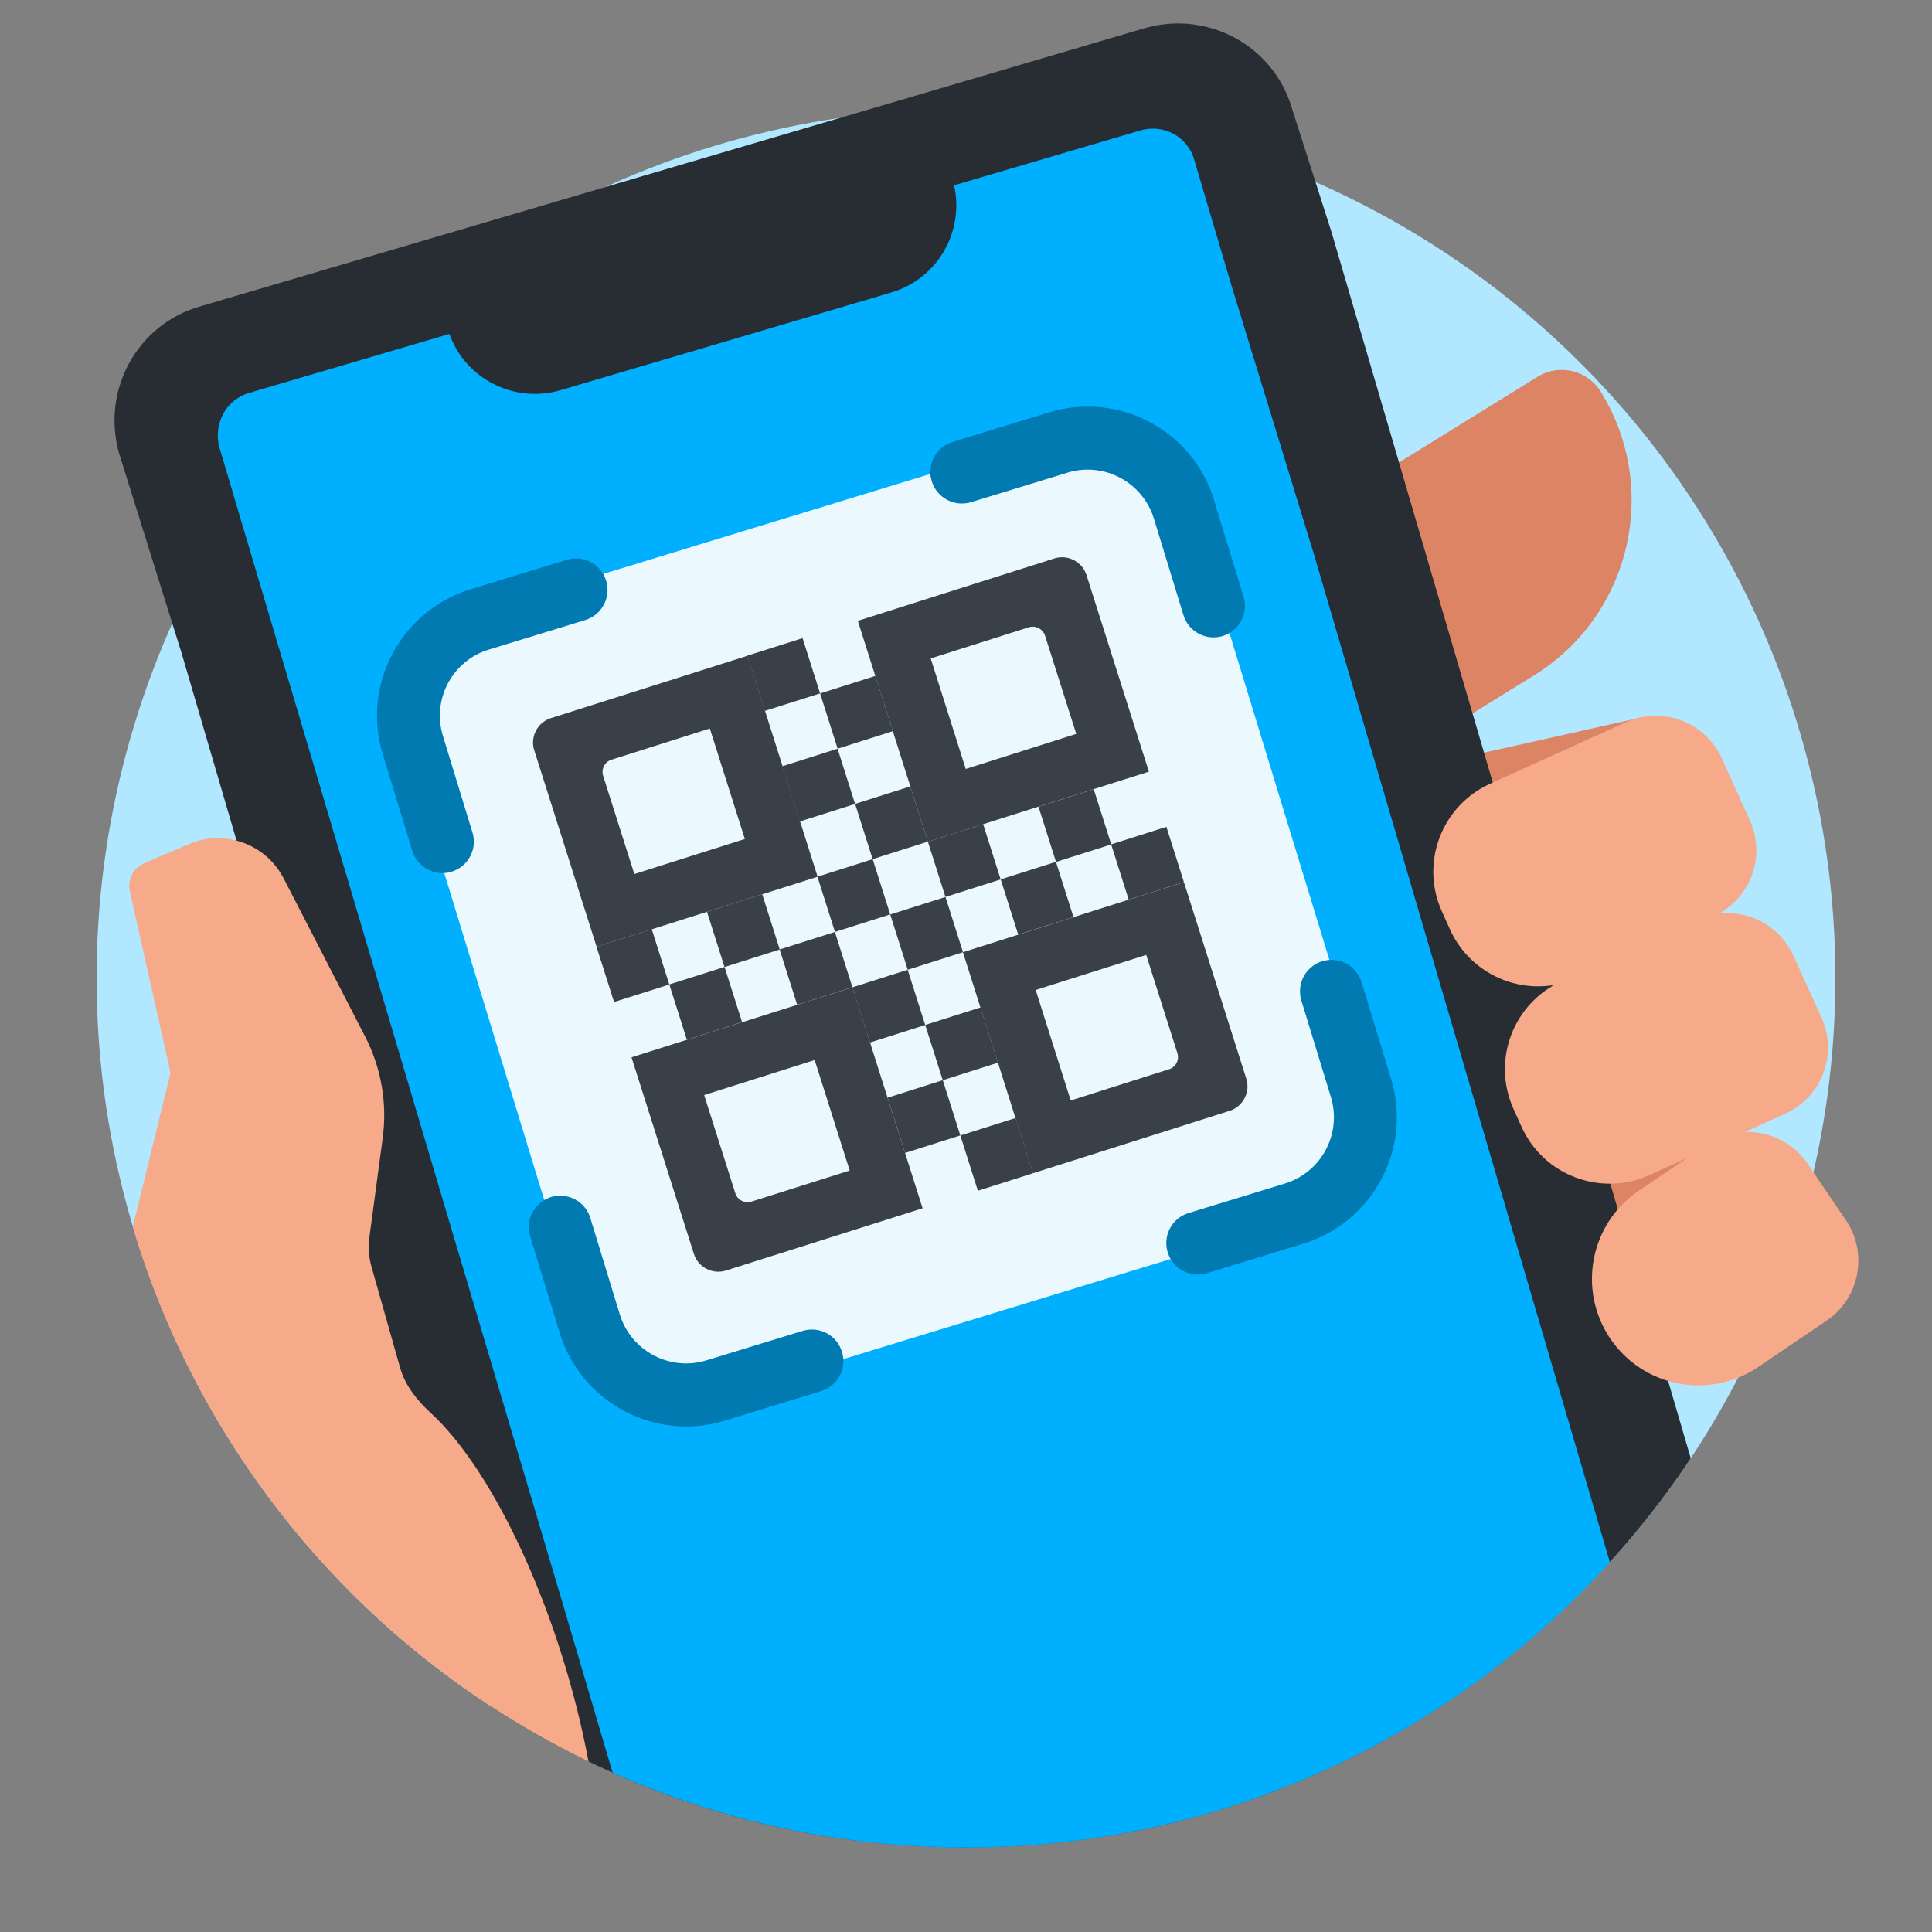 <?xml version="1.0" encoding="UTF-8"?><svg id="a" xmlns="http://www.w3.org/2000/svg" xmlns:xlink="http://www.w3.org/1999/xlink" viewBox="0 0 150 150"><rect x="0" y="0" width="150" height="150" fill="#808080" stroke="none"/><defs><style>.d{fill-rule:evenodd;}.d,.e{fill:#3a4049;}.f{fill:#dd8464;}.g{fill:#00b0ff;}.h{fill:#b1e7ff;}.i{fill:#f7aa89;}.j{clip-path:url(#b);}.k{clip-path:url(#c);}.l{fill:#007ab1;}.m{fill:none;}.n{fill:#282d33;}.o{fill:#ebf9ff;}</style><clipPath id="b"><rect class="m" width="150" height="150"/></clipPath><clipPath id="c"><rect class="m" width="150" height="150"/></clipPath></defs><g class="j"><g class="k"><g><circle class="h" cx="75" cy="75.94" r="67.5"/><path class="f" d="M127.58,55.67l-12.82,2.87-2.77,3.12,9.93,37.59,14.81,1.96-9.16-45.54Z"/><path class="f" d="M93.59,45.2l25.79-15.95c1.67-1.03,3.87-.52,4.9,1.16,4.65,7.52,2.33,17.39-5.2,22.04l-15.2,9.4-10.3-16.65Z"/><path class="n" d="M38.09,132.46l-4.79-16.39-10.08-34.25-9.12-31.11-4.85-15.5c-1.4-4.91,1.4-10.01,6.25-11.41L88.9,2.18c4.91-1.4,10.01,1.4,11.41,6.25l3.06,9.56,27.9,95.23c-12.09,18.21-32.78,30.22-56.28,30.22-13.62,0-26.3-4.04-36.91-10.98Z"/><path class="g" d="M47.56,137.62l-3.8-12.88L17.04,34.76c-.51-1.85,.51-3.76,2.36-4.27L88.46,10.15c1.85-.58,3.76,.44,4.27,2.29l2.93,9.89,6.38,20.79,22.95,78.17c-12.35,13.6-30.17,22.15-49.99,22.15-9.77,0-19.06-2.08-27.44-5.82Z"/><path class="o" d="M31.25,57.17c-1.21-3.96,1.02-8.16,4.98-9.37l46.62-14.25c3.96-1.21,8.15,1.02,9.36,4.98l14.25,46.62c1.21,3.96-1.02,8.15-4.98,9.36l-46.62,14.26c-3.96,1.21-8.15-1.02-9.36-4.98l-14.25-46.62Z"/><path class="d" d="M42.78,55.75c-1.05,.33-1.64,1.46-1.3,2.51l4.84,15.25,17.16-5.44-5.44-17.16-15.25,4.84Zm4.7,3.23c-.53,.17-.82,.73-.65,1.26l2.42,7.62,8.58-2.72-2.72-8.58-7.62,2.42Z"/><path class="d" d="M95.46,86.25c1.05-.34,1.64-1.46,1.3-2.51l-4.84-15.25-17.16,5.44,5.44,17.16,15.25-4.84Zm-4.7-3.23c.53-.17,.82-.73,.65-1.26l-2.42-7.62-8.58,2.72,2.72,8.58,7.62-2.42Z"/><path class="d" d="M81.85,43.36c1.05-.34,2.18,.25,2.51,1.3l4.84,15.25-17.16,5.44-5.44-17.15,15.25-4.84Zm-1.97,5.34c.53-.16,1.09,.13,1.26,.66l2.42,7.62-8.58,2.72-2.72-8.58,7.62-2.42Z"/><path class="d" d="M56.38,98.64c-1.05,.34-2.18-.24-2.51-1.3l-4.84-15.25,17.16-5.44,5.44,17.16-15.25,4.83Zm1.97-5.35c-.53,.17-1.09-.12-1.26-.65l-2.42-7.62,8.58-2.72,2.72,8.58-7.62,2.41Z"/><rect class="e" x="64.04" y="67.28" width="4.5" height="4.5" transform="translate(-17.92 23.3) rotate(-17.6)"/><rect class="e" x="69.49" y="84.44" width="4.5" height="4.5" transform="translate(-22.86 25.75) rotate(-17.6)"/><rect class="e" x="61.11" y="72.93" width="4.5" height="4.5" transform="translate(-19.77 22.68) rotate(-17.6)"/><rect class="e" x="86.85" y="64.77" width="4.5" height="4.5" transform="translate(-16.1 30.08) rotate(-17.6)"/><rect class="e" x="55.47" y="70" width="4.5" height="4.5" transform="translate(-19.15 20.84) rotate(-17.6)"/><rect class="e" x="81.2" y="61.84" width="4.5" height="4.5" transform="translate(-15.47 28.24) rotate(-17.6)"/><rect class="e" x="52.54" y="75.65" width="4.5" height="4.5" transform="translate(-20.99 20.21) rotate(-17.6)"/><rect class="e" x="78.27" y="67.49" width="4.5" height="4.5" transform="translate(-17.32 27.61) rotate(-17.6)"/><rect class="e" x="69.69" y="70.21" width="4.5" height="4.5" transform="translate(-18.54 25.15) rotate(-17.6)"/><rect class="e" x="75.14" y="87.37" width="4.5" height="4.5" transform="translate(-23.48 27.6) rotate(-17.6)"/><rect class="e" x="66.97" y="61.63" width="4.5" height="4.5" transform="translate(-16.08 23.92) rotate(-17.6)"/><rect class="e" x="72.41" y="78.79" width="4.5" height="4.5" transform="translate(-21.01 26.37) rotate(-17.6)"/><rect class="e" x="61.32" y="58.7" width="4.5" height="4.5" transform="translate(-15.46 22.08) rotate(-17.6)"/><rect class="e" x="66.76" y="75.86" width="4.5" height="4.5" transform="translate(-20.39 24.53) rotate(-17.6)"/><rect class="e" x="58.6" y="50.12" width="4.5" height="4.5" transform="translate(-12.99 20.85) rotate(-17.6)"/><rect class="e" x="64.25" y="53.05" width="4.5" height="4.5" transform="translate(-13.61 22.7) rotate(-17.6)"/><rect class="e" x="46.89" y="72.72" width="4.5" height="4.5" transform="translate(-20.37 18.37) rotate(-17.6)"/><rect class="e" x="72.62" y="64.56" width="4.5" height="4.5" transform="translate(-16.7 25.77) rotate(-17.6)"/><path class="l" d="M36.54,45.75c-5.42,1.66-8.48,7.4-6.82,12.82l2.29,7.49c.4,1.29,1.76,2.02,3.05,1.62,1.29-.39,2.02-1.76,1.62-3.05l-2.29-7.49c-.87-2.84,.73-5.85,3.57-6.71l7.48-2.29c1.29-.4,2.02-1.76,1.62-3.06-.4-1.29-1.76-2.02-3.05-1.62l-7.48,2.29Z"/><path class="l" d="M101.18,96.56c5.42-1.65,8.48-7.4,6.82-12.82l-2.29-7.49c-.39-1.29-1.76-2.01-3.05-1.62-1.29,.4-2.02,1.76-1.62,3.06l2.29,7.48c.87,2.84-.73,5.85-3.57,6.72l-7.48,2.29c-1.29,.39-2.02,1.76-1.62,3.05s1.76,2.02,3.05,1.62l7.48-2.29Z"/><path class="l" d="M56.28,110.3c-5.42,1.66-11.17-1.4-12.83-6.82l-2.29-7.49c-.4-1.29,.33-2.65,1.62-3.05,1.29-.39,2.66,.33,3.05,1.62l2.29,7.49c.87,2.84,3.88,4.44,6.72,3.57l7.48-2.29c1.29-.39,2.66,.33,3.05,1.63,.4,1.29-.33,2.65-1.62,3.05l-7.48,2.29Z"/><path class="l" d="M94.27,38.84c-1.66-5.43-7.4-8.48-12.83-6.82l-7.48,2.29c-1.29,.39-2.02,1.76-1.62,3.05,.39,1.29,1.76,2.02,3.05,1.63l7.48-2.29c2.84-.87,5.85,.73,6.72,3.57l2.29,7.48c.39,1.3,1.76,2.02,3.05,1.63,1.29-.4,2.02-1.76,1.62-3.06l-2.29-7.48Z"/><path class="n" d="M69.2,22.71l-25.7,7.59c-3.7,1.08-7.65-1.02-8.74-4.78l-.13-.58,39.15-11.54,.19,.58c1.08,3.76-1.08,7.65-4.78,8.73Z"/><path class="i" d="M45.69,136.76c-16.68-8.05-29.55-22.77-35.14-40.7-.08-.28-.15-.56-.23-.84l2.92-11.93-3.16-14.09c-.2-.9,.27-1.82,1.12-2.18l3.46-1.48c2.77-1.18,5.98-.02,7.36,2.65l6.32,12.27c1.26,2.44,1.74,5.21,1.37,7.92l-1.03,7.68c-.1,.76-.05,1.54,.16,2.28l2.23,7.87c.39,1.37,1.31,2.51,2.36,3.48,5.08,4.66,10.18,15.92,12.26,27.07Z"/><path class="i" d="M133.68,58.88c-1.28-2.83-4.61-4.09-7.44-2.81l-10.55,4.78c-3.77,1.71-5.45,6.15-3.74,9.92l.63,1.4c1.71,3.77,6.15,5.45,9.93,3.74l10.55-4.78c2.83-1.28,4.08-4.61,2.8-7.44l-2.18-4.81Z"/><path class="i" d="M139.24,74.2c-1.28-2.83-4.61-4.08-7.44-2.8l-10.55,4.78c-3.77,1.7-5.45,6.15-3.74,9.92l.63,1.4c1.71,3.77,6.15,5.44,9.93,3.73l10.55-4.77c2.83-1.28,4.09-4.62,2.8-7.45l-2.18-4.81Z"/><path class="i" d="M140.35,90.36c-1.74-2.57-5.24-3.25-7.81-1.5l-5.31,3.59c-3.78,2.56-4.77,7.7-2.21,11.48,2.56,3.78,7.7,4.77,11.48,2.21l5.31-3.6c2.57-1.74,3.25-5.24,1.5-7.81l-2.96-4.37Z"/></g></g></g></svg>